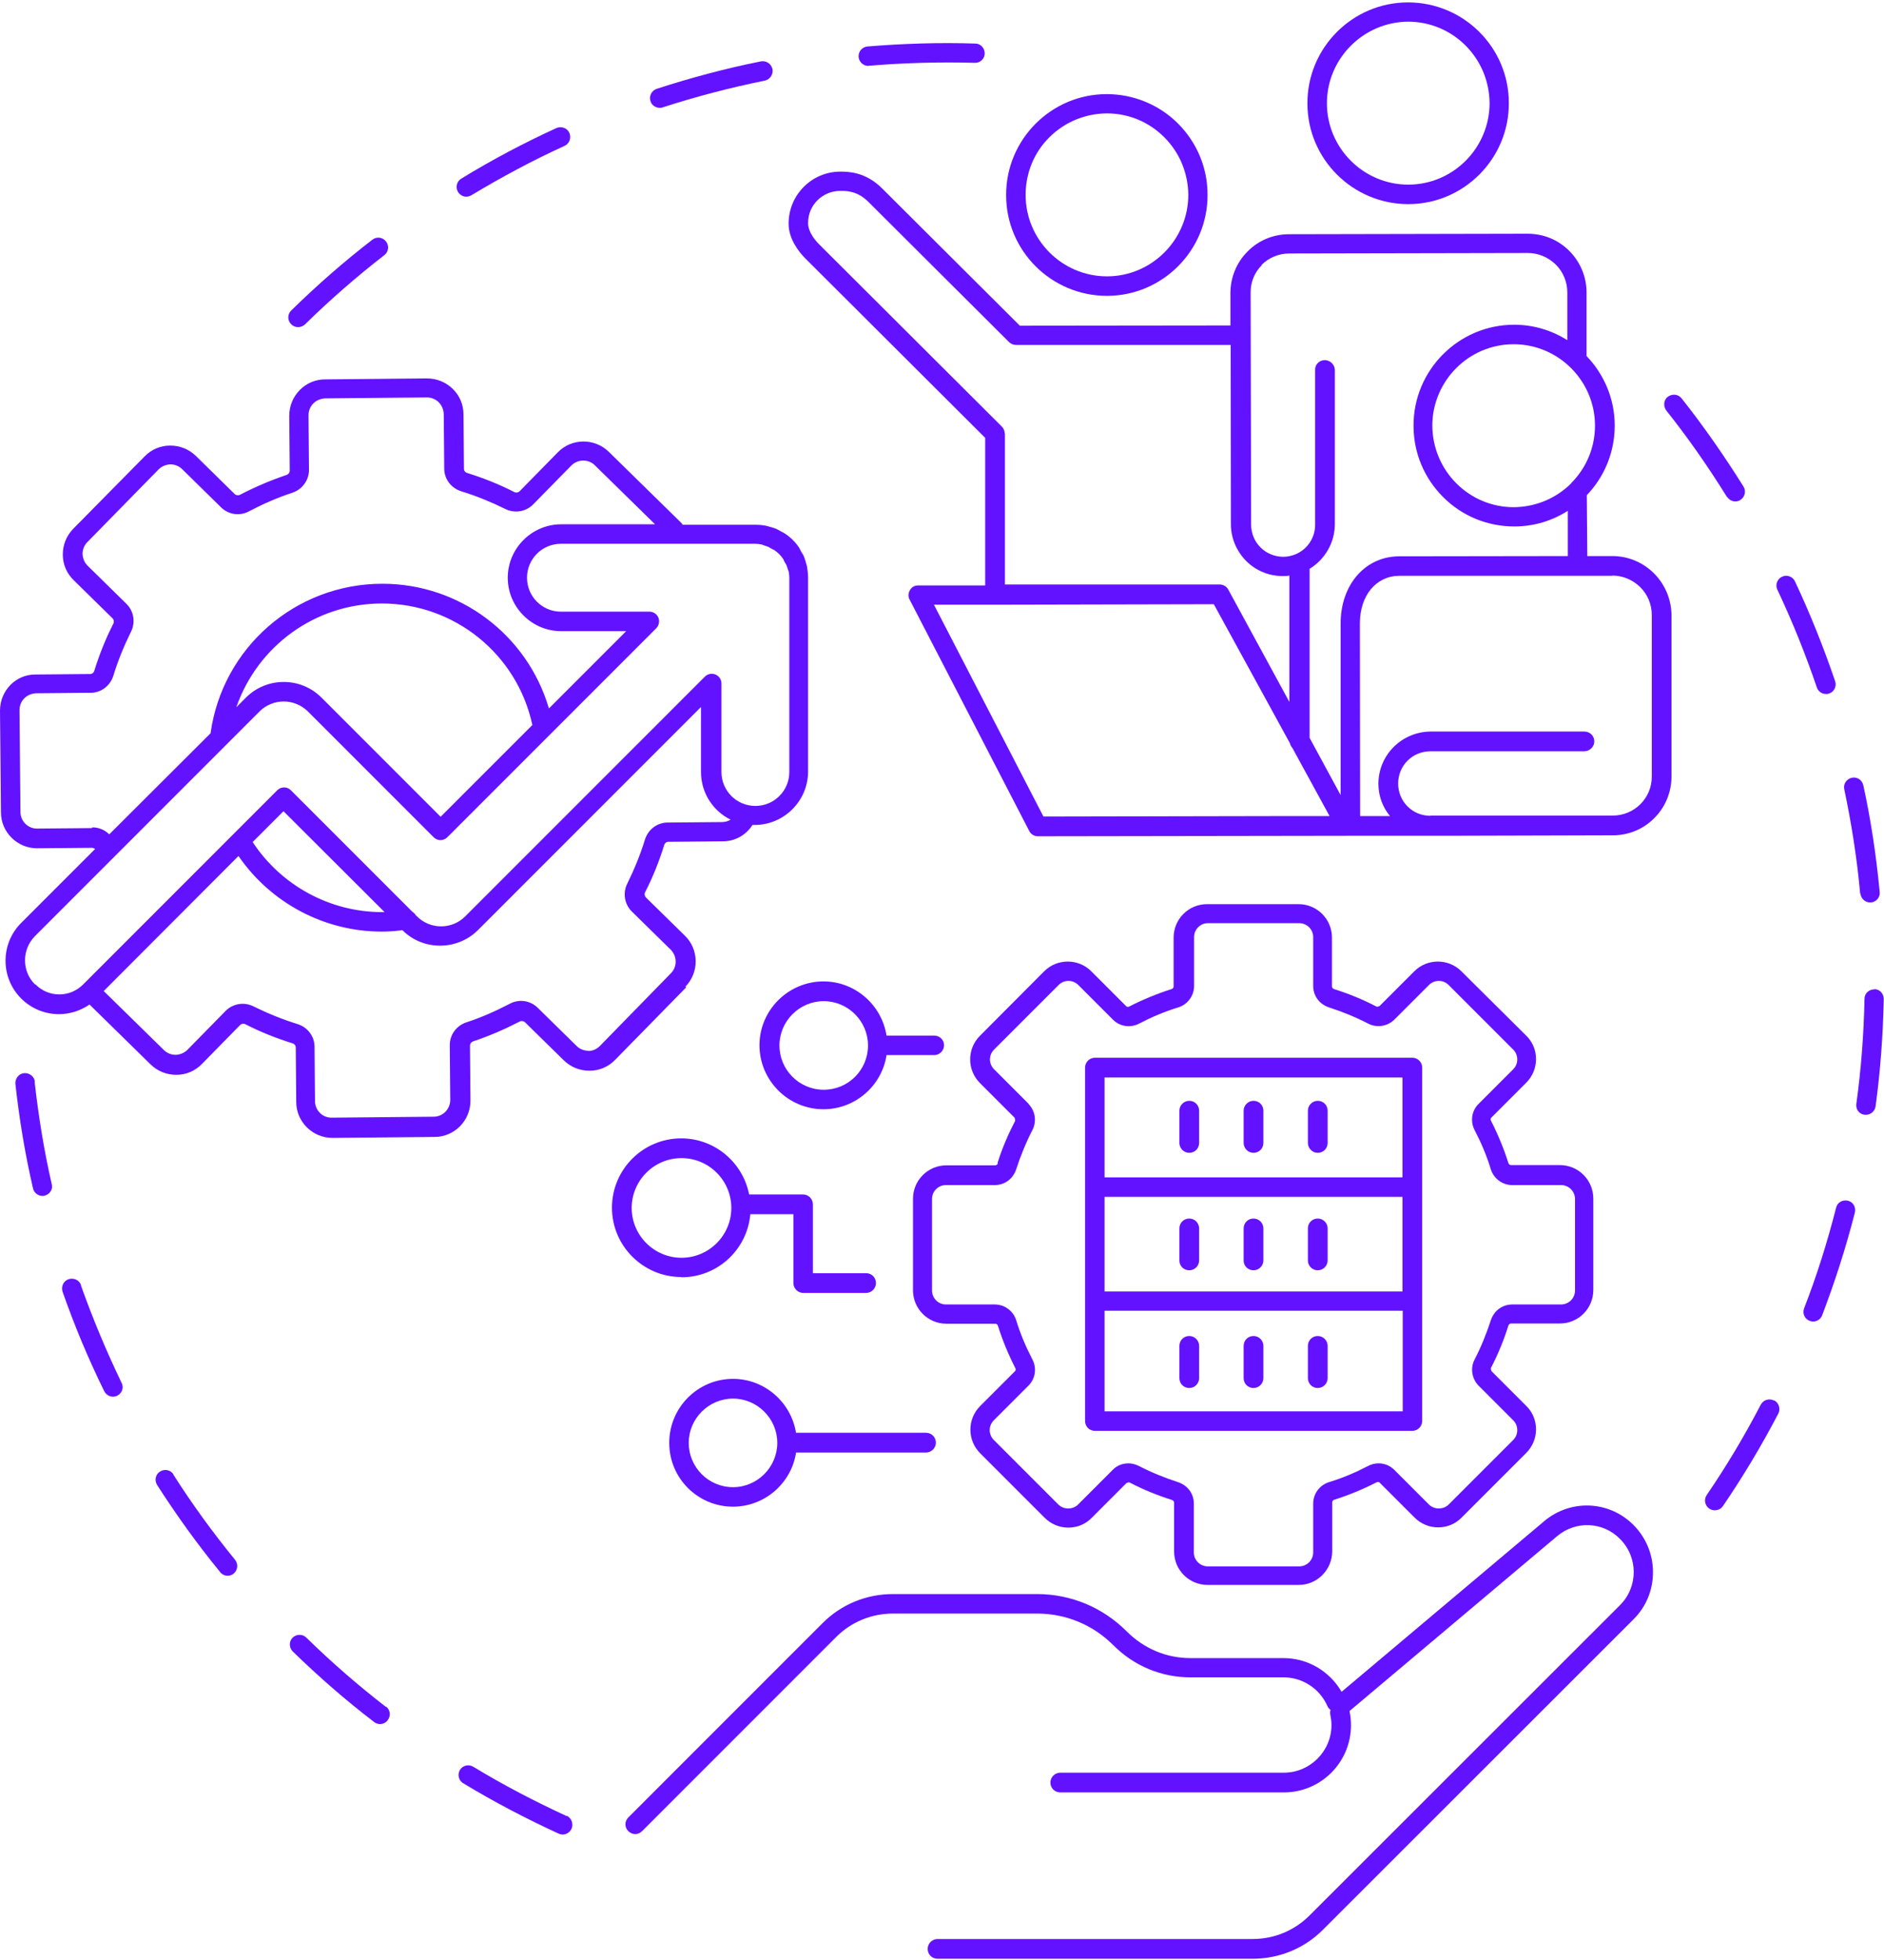 <svg width="350" height="364" viewBox="0 0 350 364" fill="none" xmlns="http://www.w3.org/2000/svg">
<path d="M86.64 36.525C86.953 36.525 87.266 36.435 87.579 36.256C93.167 32.904 98.979 29.774 104.88 27.092C105.774 26.689 106.176 25.616 105.774 24.678C105.372 23.784 104.299 23.381 103.36 23.784C97.325 26.555 91.379 29.685 85.701 33.172C84.852 33.663 84.584 34.781 85.075 35.631C85.388 36.167 86.014 36.525 86.595 36.525H86.64Z" fill="#6312FF"/>
<path d="M55.391 60.755C55.838 60.755 56.285 60.576 56.642 60.263C61.292 55.703 66.254 51.367 71.395 47.388C72.2 46.762 72.334 45.645 71.708 44.84C71.082 44.035 69.965 43.901 69.16 44.527C63.885 48.595 58.833 53.021 54.094 57.67C53.379 58.386 53.379 59.503 54.094 60.219C54.452 60.576 54.899 60.755 55.391 60.755Z" fill="#6312FF"/>
<path d="M122.583 20.028C122.583 20.028 122.941 20.028 123.12 19.939C129.334 17.927 135.682 16.273 142.075 14.977C143.058 14.753 143.684 13.814 143.505 12.831C143.282 11.847 142.343 11.221 141.36 11.4C134.833 12.697 128.35 14.44 122.002 16.497C121.063 16.809 120.527 17.838 120.84 18.777C121.063 19.537 121.778 20.028 122.583 20.028Z" fill="#6312FF"/>
<path d="M161.343 12.205C161.343 12.205 161.432 12.205 161.522 12.205C168.004 11.668 174.62 11.489 181.103 11.668C182.086 11.713 182.936 10.908 182.936 9.925C182.936 8.941 182.176 8.092 181.192 8.092C174.576 7.868 167.781 8.092 161.164 8.628C160.181 8.718 159.421 9.567 159.51 10.595C159.599 11.534 160.404 12.249 161.343 12.249V12.205Z" fill="#6312FF"/>
<path d="M6.483 200.907C6.393 199.924 5.455 199.208 4.471 199.298C3.488 199.387 2.772 200.326 2.862 201.309C3.577 207.792 4.65 214.319 6.125 220.667C6.304 221.516 7.064 222.098 7.869 222.098C8.003 222.098 8.137 222.098 8.271 222.053C9.255 221.829 9.88 220.846 9.612 219.907C8.182 213.693 7.153 207.3 6.438 200.952L6.483 200.907Z" fill="#6312FF"/>
<path d="M15.066 238.683C14.753 237.744 13.725 237.253 12.742 237.566C11.803 237.879 11.311 238.907 11.624 239.89C13.815 246.149 16.407 252.363 19.358 258.354C19.671 258.98 20.297 259.382 20.967 259.382C21.236 259.382 21.504 259.337 21.772 259.203C22.666 258.756 23.069 257.683 22.577 256.789C19.76 250.933 17.212 244.853 15.022 238.683H15.066Z" fill="#6312FF"/>
<path d="M32.233 273.822C31.697 272.973 30.579 272.749 29.73 273.285C28.88 273.822 28.657 274.94 29.193 275.789C32.77 281.377 36.704 286.831 40.906 291.972C41.264 292.419 41.8 292.643 42.292 292.643C42.694 292.643 43.097 292.509 43.41 292.241C44.17 291.615 44.304 290.497 43.678 289.692C39.565 284.641 35.675 279.321 32.188 273.822H32.233Z" fill="#6312FF"/>
<path d="M71.708 317.007C66.567 313.029 61.56 308.692 56.911 304.132C56.195 303.417 55.078 303.462 54.362 304.132C53.647 304.848 53.692 305.965 54.362 306.681C59.146 311.33 64.198 315.756 69.473 319.779C69.786 320.047 70.188 320.182 70.591 320.182C71.127 320.182 71.663 319.958 72.021 319.466C72.647 318.662 72.513 317.544 71.708 316.918V317.007Z" fill="#6312FF"/>
<path d="M105.237 337.259C99.336 334.532 93.48 331.492 87.892 328.094C87.042 327.603 85.925 327.871 85.433 328.72C84.941 329.57 85.209 330.687 86.059 331.179C91.736 334.621 97.727 337.751 103.762 340.523C103.986 340.612 104.254 340.701 104.522 340.701C105.193 340.701 105.863 340.299 106.176 339.629C106.579 338.734 106.176 337.617 105.282 337.214L105.237 337.259Z" fill="#6312FF"/>
<path d="M337.528 127.679C337.796 128.439 338.466 128.886 339.226 128.886C339.405 128.886 339.629 128.886 339.808 128.797C340.746 128.484 341.238 127.456 340.925 126.517C338.779 120.214 336.276 113.955 333.459 107.964C333.057 107.07 331.939 106.668 331.045 107.115C330.151 107.517 329.749 108.635 330.196 109.529C332.968 115.385 335.426 121.51 337.528 127.679Z" fill="#6312FF"/>
<path d="M320.852 92.272C321.21 92.809 321.791 93.122 322.372 93.122C322.685 93.122 323.043 93.032 323.311 92.854C324.161 92.317 324.429 91.2 323.892 90.35C320.361 84.717 316.516 79.174 312.403 73.988C311.777 73.183 310.66 73.094 309.855 73.675C309.05 74.256 308.961 75.418 309.542 76.223C313.61 81.32 317.365 86.729 320.808 92.272H320.852Z" fill="#6312FF"/>
<path d="M348.212 183.74C347.184 183.74 346.379 184.5 346.379 185.484C346.245 192.011 345.753 198.582 344.859 205.02C344.725 206.004 345.396 206.942 346.424 207.032C346.513 207.032 346.603 207.032 346.648 207.032C347.542 207.032 348.302 206.361 348.436 205.467C349.33 198.895 349.822 192.19 349.956 185.528C349.956 184.545 349.196 183.695 348.212 183.695V183.74Z" fill="#6312FF"/>
<path d="M343.295 222.992C342.311 222.768 341.328 223.305 341.104 224.288C339.495 230.592 337.528 236.895 335.158 242.975C334.801 243.914 335.248 244.942 336.186 245.3C336.41 245.389 336.634 245.434 336.812 245.434C337.528 245.434 338.243 244.987 338.511 244.272C340.881 238.057 342.937 231.665 344.591 225.182C344.815 224.199 344.278 223.215 343.295 222.992Z" fill="#6312FF"/>
<path d="M329.57 260.097C328.676 259.65 327.603 259.963 327.111 260.857C324.116 266.624 320.718 272.302 317.052 277.667C316.516 278.471 316.695 279.589 317.544 280.17C317.857 280.394 318.215 280.483 318.572 280.483C319.154 280.483 319.735 280.215 320.092 279.678C323.848 274.18 327.29 268.413 330.375 262.511C330.822 261.617 330.464 260.5 329.57 260.053V260.097Z" fill="#6312FF"/>
<path d="M345.619 165.947C345.709 166.886 346.513 167.601 347.408 167.601C347.452 167.601 347.497 167.601 347.586 167.601C348.57 167.512 349.33 166.618 349.196 165.634C348.57 159.018 347.586 152.357 346.156 145.83C345.932 144.846 344.993 144.22 344.01 144.444C343.026 144.667 342.401 145.606 342.624 146.59C343.965 152.983 344.993 159.465 345.575 165.992L345.619 165.947Z" fill="#6312FF"/>
<path d="M109.306 195.14C108.501 195.14 107.696 194.827 107.115 194.246L99.873 187.138C98.487 185.797 96.43 185.484 94.687 186.422C92.094 187.764 89.412 188.971 86.64 189.865C84.762 190.491 83.555 192.189 83.555 194.112L83.645 204.26C83.645 205.959 82.303 207.389 80.56 207.389L61.65 207.568C59.951 207.613 58.52 206.227 58.52 204.484L58.431 194.38C58.431 192.458 57.134 190.759 55.257 190.178C52.485 189.328 49.758 188.211 47.12 186.914C45.377 186.02 43.276 186.378 41.934 187.719L34.826 194.961C34.245 195.542 33.485 195.855 32.636 195.9C31.831 195.9 31.026 195.587 30.445 195.006L19.269 184.053L44.304 158.973C50.294 167.691 60.264 173.011 70.903 173.011C72.2 173.011 73.496 172.921 74.748 172.743C78.593 176.587 84.896 176.587 88.786 172.743L130.228 131.301V143.371C130.228 147.26 132.463 150.613 135.727 152.223C135.28 152.491 134.743 152.67 134.162 152.67L124.014 152.759C122.091 152.759 120.393 154.056 119.811 155.933C118.962 158.705 117.844 161.432 116.548 164.07C115.654 165.813 116.011 167.914 117.353 169.256L124.595 176.364C125.802 177.571 125.847 179.538 124.64 180.745L111.452 194.246C110.87 194.827 110.11 195.185 109.261 195.185L109.306 195.14ZM71.44 169.39C71.44 169.39 71.127 169.39 70.948 169.39C61.292 169.39 52.217 164.427 46.941 156.38L52.664 150.658L71.44 169.39ZM6.483 182.801C5.276 181.594 4.65 180.03 4.65 178.331C4.65 176.632 5.32 175.067 6.483 173.86L48.238 132.105C49.445 130.898 51.099 130.272 52.708 130.272C54.318 130.272 55.927 130.898 57.179 132.105L80.56 155.486C81.275 156.202 82.393 156.202 83.108 155.486L121.913 116.682C122.404 116.19 122.583 115.385 122.315 114.715C122.047 114.044 121.376 113.597 120.661 113.597H104.209C100.722 113.597 97.906 110.781 97.906 107.294C97.906 103.807 100.722 100.99 104.209 100.99H140.242C140.644 100.99 141.047 101.035 141.494 101.124C141.583 101.124 141.672 101.169 141.717 101.214L142.254 101.392C142.254 101.392 142.522 101.482 142.656 101.527C142.79 101.571 142.924 101.661 143.058 101.75L143.55 102.018C143.55 102.018 143.684 102.108 143.774 102.108C144.489 102.6 145.07 103.136 145.517 103.851C145.562 103.941 145.607 103.985 145.607 104.075L145.875 104.567C145.875 104.567 146.009 104.79 146.098 104.924C146.143 105.058 146.188 105.192 146.232 105.327L146.411 105.863C146.411 105.863 146.456 106.042 146.501 106.087C146.59 106.489 146.635 106.936 146.635 107.338V143.371C146.635 146.858 143.818 149.674 140.331 149.674C136.844 149.674 134.028 146.858 134.028 143.371V126.919C134.028 126.204 133.581 125.533 132.91 125.265C132.24 124.997 131.48 125.131 130.943 125.668L86.416 170.194C83.958 172.653 79.934 172.653 77.475 170.194L77.207 169.926C77.028 169.658 76.849 169.479 76.581 169.3L54.05 146.769C53.334 146.053 52.217 146.053 51.501 146.769L15.469 182.801C13.01 185.305 9.031 185.305 6.572 182.801H6.483ZM98.934 134.609L81.856 151.686L59.727 129.557C57.849 127.679 55.346 126.651 52.708 126.651C50.071 126.651 47.567 127.679 45.69 129.557L43.901 131.345C47.836 120.035 58.52 112.077 70.948 112.077C84.449 112.077 96.073 121.51 98.889 134.609H98.934ZM17.078 153.787L6.93 153.877C5.231 153.922 3.8 152.536 3.8 150.792L3.622 131.882C3.622 131.077 3.935 130.272 4.516 129.691C5.097 129.11 5.857 128.797 6.706 128.752L16.855 128.663C18.777 128.663 20.476 127.366 21.057 125.489C21.906 122.717 23.024 119.99 24.32 117.352C25.214 115.609 24.857 113.508 23.516 112.167L16.273 105.058C15.692 104.477 15.379 103.717 15.335 102.868C15.335 102.063 15.647 101.258 16.229 100.677L29.462 87.176C30.043 86.595 30.803 86.282 31.652 86.237C32.457 86.237 33.261 86.55 33.843 87.131L41.085 94.24C42.471 95.581 44.527 95.894 46.271 94.955C48.819 93.614 51.546 92.407 54.318 91.513C56.151 90.887 57.403 89.188 57.403 87.266L57.313 77.117C57.313 76.313 57.626 75.508 58.207 74.927C58.788 74.346 59.548 74.033 60.398 73.988L79.308 73.809C80.113 73.809 80.918 74.122 81.499 74.703C82.08 75.284 82.393 76.044 82.438 76.894L82.527 87.042C82.527 88.964 83.823 90.663 85.701 91.244C88.473 92.094 91.2 93.211 93.838 94.508C95.581 95.402 97.682 95.044 99.023 93.703L106.132 86.461C107.339 85.254 109.306 85.209 110.513 86.416L121.689 97.369H104.254C98.8 97.369 94.329 101.84 94.329 107.294C94.329 112.748 98.8 117.218 104.254 117.218H116.324L101.974 131.569C97.995 117.978 85.478 108.411 71.038 108.411C54.899 108.411 41.308 120.303 39.118 136.173L20.297 154.95C19.492 154.145 18.375 153.653 17.167 153.653L17.078 153.787ZM127.322 183.248C129.915 180.611 129.87 176.319 127.233 173.771L119.99 166.663C119.767 166.439 119.677 166.037 119.856 165.679C121.287 162.907 122.449 159.957 123.388 156.962C123.477 156.604 123.79 156.336 124.148 156.336L134.296 156.246C136.576 156.246 138.588 155.084 139.795 153.206C139.929 153.206 140.063 153.206 140.197 153.206C145.651 153.206 150.122 148.736 150.122 143.282V107.249C150.122 106.623 150.032 105.952 149.943 105.327C149.898 105.103 149.854 104.88 149.764 104.656L149.675 104.298C149.585 104.03 149.496 103.762 149.407 103.494C149.317 103.225 149.183 102.957 149.004 102.734L148.825 102.421C148.825 102.421 148.602 102.018 148.512 101.795C147.797 100.677 146.858 99.783 145.785 99.068C145.607 98.934 145.383 98.844 145.204 98.755L144.891 98.576C144.623 98.442 144.355 98.263 144.087 98.174C143.818 98.084 143.55 97.995 143.282 97.905L142.924 97.816C142.701 97.727 142.477 97.682 142.254 97.637C141.628 97.503 140.957 97.458 140.331 97.458H126.83C126.83 97.458 126.651 97.235 126.607 97.145L113.106 83.913C110.468 81.32 106.176 81.364 103.628 84.002L96.52 91.244C96.296 91.468 95.894 91.557 95.536 91.378C92.765 89.948 89.814 88.785 86.819 87.847C86.461 87.757 86.193 87.444 86.193 87.087L86.103 76.939C86.103 75.15 85.388 73.451 84.092 72.2C82.795 70.948 81.096 70.277 79.308 70.277L60.398 70.456C58.609 70.456 56.911 71.171 55.659 72.468C54.407 73.764 53.737 75.418 53.737 77.251L53.826 87.4C53.826 87.757 53.602 88.07 53.245 88.204C50.294 89.188 47.388 90.44 44.617 91.87C44.304 92.049 43.901 92.004 43.633 91.781L36.391 84.673C35.094 83.421 33.44 82.75 31.607 82.75C29.819 82.75 28.12 83.466 26.869 84.762L13.591 98.218C12.339 99.515 11.669 101.169 11.669 103.002C11.669 104.79 12.384 106.489 13.68 107.741L20.923 114.849C21.146 115.072 21.236 115.475 21.057 115.832C19.626 118.604 18.464 121.555 17.525 124.55C17.436 124.908 17.123 125.176 16.765 125.176L6.617 125.265C2.951 125.221 0 128.261 0 131.971L0.179 150.882C0.179 154.547 3.219 157.543 6.885 157.543H6.975L17.123 157.453C17.123 157.453 17.525 157.543 17.659 157.677L3.935 171.401C2.057 173.279 1.029 175.783 1.029 178.42C1.029 181.058 2.057 183.561 3.935 185.439C5.857 187.361 8.405 188.345 10.953 188.345C12.965 188.345 14.932 187.719 16.631 186.557L27.986 197.688C29.283 198.94 30.937 199.611 32.77 199.611C34.558 199.611 36.257 198.895 37.508 197.599L44.617 190.357C44.84 190.133 45.242 190.044 45.6 190.222C48.372 191.653 51.322 192.815 54.318 193.754C54.675 193.844 54.944 194.157 54.944 194.514L55.033 204.662C55.033 208.328 58.073 211.323 61.739 211.323H61.828L80.739 211.145C84.449 211.145 87.445 208.06 87.4 204.349L87.311 194.201C87.311 193.844 87.534 193.531 87.892 193.397C90.842 192.413 93.748 191.161 96.52 189.731C96.833 189.552 97.235 189.597 97.503 189.82L104.746 196.928C106.042 198.18 107.696 198.851 109.529 198.851C111.317 198.851 113.016 198.135 114.268 196.839L127.501 183.338L127.322 183.248Z" fill="#6312FF"/>
<path d="M286.832 282.539L249.234 314.191C246.999 310.346 242.931 307.932 238.415 307.932H221.159C216.688 307.932 212.531 306.189 209.312 302.97C204.841 298.499 198.94 296.041 192.637 296.041H165.903C160.941 296.041 156.246 297.963 152.759 301.495L116.727 337.527C116.011 338.243 116.011 339.36 116.727 340.076C117.442 340.791 118.56 340.791 119.275 340.076L155.308 304.043C158.124 301.226 161.879 299.662 165.903 299.662H192.637C198.002 299.662 203.009 301.718 206.853 305.563C210.698 309.408 215.75 311.509 221.159 311.509H238.46C241.992 311.509 245.166 313.61 246.596 316.829C246.731 317.142 246.909 317.365 247.178 317.544C247.088 317.857 247.088 318.125 247.133 318.438C247.267 319.064 247.356 319.735 247.356 320.36C247.356 325.233 243.378 329.212 238.505 329.212H196.973C195.99 329.212 195.14 330.017 195.14 331.045C195.14 332.073 195.945 332.878 196.973 332.878H238.505C245.389 332.878 250.978 327.29 250.978 320.405C250.978 319.511 250.888 318.617 250.709 317.767L289.246 285.311C292.733 282.361 297.784 282.584 300.958 285.803C304.356 289.201 304.356 294.699 300.958 298.097L243.288 355.723C240.472 358.539 236.717 360.104 232.693 360.104H174.173C173.19 360.104 172.34 360.908 172.34 361.937C172.34 362.965 173.145 363.77 174.173 363.77H232.693C237.655 363.77 242.349 361.847 245.836 358.315L303.507 300.69C305.831 298.365 307.083 295.281 307.083 291.972C307.083 288.664 305.787 285.579 303.507 283.255C298.947 278.65 291.794 278.382 286.876 282.495L286.832 282.539Z" fill="#6312FF"/>
<path d="M191.117 205.02L184.679 198.582C183.651 197.554 183.651 195.945 184.679 194.917L196.66 182.935C197.689 181.907 199.298 181.907 200.326 182.935L206.764 189.373C208.06 190.67 210.027 190.938 211.637 190.088C213.961 188.881 216.376 187.853 218.879 187.093C220.623 186.557 221.83 184.947 221.83 183.114V174.039C221.83 172.608 222.992 171.446 224.378 171.446H241.366C242.797 171.446 243.959 172.608 243.959 174.039V183.114C243.959 184.947 245.121 186.512 246.909 187.093C249.368 187.898 251.827 188.881 254.152 190.088C255.761 190.938 257.728 190.625 259.025 189.373L265.462 182.935C266.49 181.907 268.1 181.907 269.128 182.935L281.109 194.917C281.601 195.408 281.869 196.034 281.869 196.749C281.869 197.465 281.601 198.091 281.109 198.582L274.672 205.02C273.375 206.316 273.107 208.284 273.956 209.893C275.163 212.218 276.192 214.632 276.952 217.135C277.488 218.879 279.097 220.086 280.93 220.086H290.006C291.436 220.086 292.599 221.248 292.599 222.679V239.667C292.599 241.097 291.436 242.26 290.006 242.26H280.93C279.097 242.26 277.533 243.422 276.952 245.21C276.147 247.669 275.163 250.128 273.956 252.453C273.107 254.062 273.42 256.029 274.672 257.326L281.109 263.763C281.601 264.255 281.869 264.881 281.869 265.596C281.869 266.311 281.601 266.937 281.109 267.429L269.128 279.41C268.145 280.394 266.446 280.394 265.462 279.41L259.025 272.972C257.728 271.676 255.761 271.408 254.152 272.257C251.827 273.464 249.413 274.492 246.909 275.252C245.166 275.789 243.959 277.398 243.959 279.231V288.306C243.959 289.737 242.797 290.899 241.366 290.899H224.378C222.947 290.899 221.785 289.737 221.785 288.306V279.231C221.785 277.398 220.623 275.834 218.834 275.252C216.376 274.448 213.917 273.464 211.592 272.257C210.966 271.944 210.296 271.765 209.625 271.765C208.552 271.765 207.479 272.168 206.719 272.972L200.281 279.41C199.298 280.394 197.599 280.394 196.616 279.41L184.635 267.429C183.606 266.401 183.606 264.791 184.635 263.763L191.072 257.326C192.369 256.029 192.637 254.062 191.787 252.453C190.58 250.128 189.552 247.714 188.792 245.21C188.256 243.467 186.646 242.26 184.813 242.26H175.738C174.308 242.26 173.145 241.097 173.145 239.667V222.679C173.145 221.248 174.308 220.086 175.738 220.086H184.813C186.646 220.086 188.211 218.923 188.792 217.135C189.597 214.676 190.58 212.218 191.787 209.893C192.637 208.239 192.324 206.316 191.072 205.02H191.117ZM185.395 216.018C185.305 216.241 185.126 216.42 184.903 216.42H175.828C172.385 216.42 169.613 219.192 169.613 222.634V239.622C169.613 243.064 172.385 245.836 175.828 245.836H184.903C185.126 245.836 185.35 246.015 185.395 246.239C186.244 248.921 187.317 251.514 188.613 254.062C188.747 254.286 188.703 254.554 188.524 254.688L182.086 261.126C179.672 263.54 179.672 267.474 182.086 269.888L194.067 281.869C195.23 283.031 196.794 283.702 198.449 283.702C200.103 283.702 201.667 283.076 202.83 281.869L209.267 275.431C209.267 275.431 209.67 275.208 209.893 275.342C212.397 276.638 214.99 277.711 217.717 278.561C217.94 278.65 218.119 278.829 218.119 279.052V288.128C218.119 291.57 220.891 294.342 224.333 294.342H241.277C244.719 294.342 247.491 291.525 247.491 288.083V279.008C247.491 278.784 247.669 278.561 247.893 278.516C250.575 277.667 253.168 276.594 255.716 275.297C255.94 275.163 256.208 275.208 256.342 275.387L262.78 281.824C263.942 282.987 265.507 283.657 267.161 283.657C268.815 283.657 270.38 283.031 271.542 281.824L283.523 269.843C284.686 268.681 285.356 267.116 285.356 265.462C285.356 263.808 284.73 262.243 283.523 261.081L277.086 254.643C277.086 254.643 276.907 254.241 276.996 254.017C278.293 251.514 279.366 248.921 280.215 246.194C280.304 245.97 280.483 245.792 280.707 245.792H289.782C293.224 245.792 295.996 243.02 295.996 239.577V222.589C295.996 219.147 293.224 216.375 289.782 216.375H280.707C280.483 216.375 280.26 216.196 280.215 215.973C279.366 213.291 278.293 210.698 276.996 208.149C276.862 207.926 276.907 207.658 277.086 207.524L283.523 201.086C284.686 199.924 285.356 198.359 285.356 196.705C285.356 195.051 284.73 193.486 283.523 192.324L271.497 180.387C269.083 177.973 265.149 177.973 262.735 180.387L256.298 186.825C256.298 186.825 255.895 187.048 255.672 186.914C253.168 185.618 250.575 184.545 247.848 183.695C247.625 183.606 247.446 183.427 247.446 183.204V174.128C247.446 170.686 244.674 167.914 241.232 167.914H224.244C220.801 167.914 218.03 170.686 218.03 174.128V183.204C218.03 183.427 217.851 183.651 217.627 183.695C214.945 184.545 212.352 185.618 209.804 186.914C209.58 187.048 209.312 187.004 209.178 186.825L202.74 180.387C200.326 177.973 196.392 177.973 193.978 180.387L182.042 192.368C179.628 194.782 179.628 198.717 182.042 201.131L188.479 207.568C188.479 207.568 188.658 207.971 188.569 208.194C187.272 210.698 186.155 213.291 185.305 216.018H185.395Z" fill="#6312FF"/>
<path d="M205.199 200.102H260.545V218.655H205.199V200.102ZM205.199 262.109V243.422H260.589V262.109H205.199ZM260.545 239.846H205.199V222.276H260.545V239.846ZM203.411 265.73H262.378C263.361 265.73 264.21 264.925 264.21 263.897V198.269C264.21 197.286 263.406 196.437 262.378 196.437H203.411C202.427 196.437 201.578 197.241 201.578 198.269V263.897C201.578 264.925 202.383 265.73 203.411 265.73Z" fill="#6312FF"/>
<path d="M220.935 204.439C219.952 204.439 219.103 205.244 219.103 206.272V212.262C219.103 213.246 219.907 214.095 220.935 214.095C221.964 214.095 222.768 213.291 222.768 212.262V206.272C222.768 205.244 221.964 204.439 220.935 204.439Z" fill="#6312FF"/>
<path d="M232.872 204.439C231.888 204.439 231.039 205.244 231.039 206.272V212.262C231.039 213.246 231.844 214.095 232.872 214.095C233.9 214.095 234.705 213.291 234.705 212.262V206.272C234.705 205.244 233.9 204.439 232.872 204.439Z" fill="#6312FF"/>
<path d="M244.808 204.439C243.825 204.439 242.975 205.244 242.975 206.272V212.262C242.975 213.246 243.78 214.095 244.808 214.095C245.836 214.095 246.641 213.291 246.641 212.262V206.272C246.641 205.244 245.836 204.439 244.808 204.439Z" fill="#6312FF"/>
<path d="M220.935 235.912C221.919 235.912 222.768 235.107 222.768 234.079V228.133C222.768 227.149 221.964 226.3 220.935 226.3C219.907 226.3 219.103 227.105 219.103 228.133V234.123C219.103 235.107 219.907 235.912 220.935 235.912Z" fill="#6312FF"/>
<path d="M232.872 235.912C233.855 235.912 234.705 235.107 234.705 234.079V228.133C234.705 227.149 233.9 226.3 232.872 226.3C231.844 226.3 231.039 227.105 231.039 228.133V234.123C231.039 235.107 231.844 235.912 232.872 235.912Z" fill="#6312FF"/>
<path d="M244.808 235.912C245.792 235.912 246.641 235.107 246.641 234.079V228.133C246.641 227.149 245.836 226.3 244.808 226.3C243.78 226.3 242.975 227.105 242.975 228.133V234.123C242.975 235.107 243.825 235.912 244.808 235.912Z" fill="#6312FF"/>
<path d="M220.935 257.773C221.919 257.773 222.768 256.968 222.768 255.94V249.949C222.768 248.966 221.964 248.116 220.935 248.116C219.907 248.116 219.103 248.921 219.103 249.949V255.94C219.103 256.968 219.907 257.773 220.935 257.773Z" fill="#6312FF"/>
<path d="M232.872 257.773C233.855 257.773 234.705 256.968 234.705 255.94V249.949C234.705 248.966 233.9 248.116 232.872 248.116C231.844 248.116 231.039 248.921 231.039 249.949V255.94C231.039 256.968 231.844 257.773 232.872 257.773Z" fill="#6312FF"/>
<path d="M244.808 257.773C245.792 257.773 246.641 256.968 246.641 255.94V249.949C246.641 248.966 245.836 248.116 244.808 248.116C243.78 248.116 242.975 248.921 242.975 249.949V255.94C242.975 256.968 243.78 257.773 244.808 257.773Z" fill="#6312FF"/>
<path d="M153.028 202.382C148.468 202.382 144.802 198.672 144.802 194.157C144.802 189.641 148.512 185.931 153.028 185.931C157.543 185.931 161.254 189.641 161.254 194.157C161.254 198.717 157.588 202.382 153.028 202.382ZM173.548 192.324H164.696C163.802 186.646 158.884 182.265 152.983 182.265C146.456 182.265 141.091 187.585 141.091 194.112C141.091 200.639 146.411 206.004 152.983 206.004C158.884 206.004 163.846 201.622 164.696 195.945H173.548C174.531 195.945 175.38 195.14 175.38 194.112C175.38 193.128 174.576 192.324 173.548 192.324Z" fill="#6312FF"/>
<path d="M126.607 215.079C131.703 215.079 135.861 219.236 135.861 224.333C135.861 229.429 131.703 233.587 126.607 233.587C121.51 233.587 117.353 229.429 117.353 224.333C117.353 219.236 121.51 215.079 126.607 215.079ZM126.607 237.208C133.313 237.208 138.811 232.067 139.392 225.495H147.395V238.281C147.395 239.264 148.199 240.114 149.228 240.114H160.896C161.879 240.114 162.729 239.309 162.729 238.281C162.729 237.253 161.924 236.448 160.896 236.448H151.016V223.662C151.016 222.679 150.211 221.829 149.183 221.829H139.169C138.007 215.883 132.776 211.413 126.562 211.413C119.454 211.413 113.687 217.18 113.687 224.288C113.687 231.396 119.499 237.163 126.562 237.163L126.607 237.208Z" fill="#6312FF"/>
<path d="M136.174 276.191C131.614 276.191 127.948 272.481 127.948 267.965C127.948 263.45 131.658 259.74 136.174 259.74C140.689 259.74 144.4 263.45 144.4 267.965C144.4 272.481 140.689 276.191 136.174 276.191ZM147.887 266.133C146.992 260.455 142.075 256.074 136.174 256.074C129.647 256.074 124.327 261.394 124.327 267.965C124.327 274.537 129.647 279.812 136.174 279.812C142.075 279.812 147.037 275.431 147.887 269.754H172.028C173.011 269.754 173.86 268.949 173.86 267.921C173.86 266.893 173.056 266.088 172.028 266.088H147.887V266.133Z" fill="#6312FF"/>
<path d="M265.73 151.463V151.507C264.121 151.507 262.601 150.882 261.483 149.764C260.366 148.646 259.74 147.126 259.74 145.517C259.74 143.907 260.366 142.387 261.483 141.27C262.601 140.152 264.121 139.526 265.73 139.526H294.387C295.37 139.482 296.22 138.632 296.175 137.649C296.175 136.665 295.37 135.86 294.342 135.86H265.686C260.366 135.95 256.074 140.242 256.074 145.562C256.074 147.842 256.879 149.943 258.22 151.552H252.676L252.632 115.788C252.632 110.602 255.627 106.981 259.919 106.936H299.528V106.891C301.45 106.891 303.283 107.651 304.714 109.037C306.1 110.423 306.86 112.256 306.86 114.223V144.176C306.904 148.199 303.641 151.463 299.617 151.463H265.73ZM184.903 112.301L225.495 112.211L239.622 138.006C239.712 138.364 239.891 138.677 240.114 138.945L246.999 151.552H239.622L193.844 151.642L173.503 112.301H184.903ZM186.646 80.515C186.646 80.023 186.467 79.576 186.11 79.219L152.178 45.376C151.552 44.751 150.122 43.141 150.122 41.442C150.122 39.743 150.748 38.313 151.865 37.195C152.983 36.078 154.503 35.452 156.112 35.452C157.319 35.452 159.286 35.452 161.343 37.508L187.451 63.527C187.764 63.84 188.256 64.063 188.747 64.063H228.625L228.67 97.369C228.67 99.917 229.698 102.331 231.486 104.164C233.319 105.997 235.733 106.981 238.281 106.981C238.684 106.981 239.131 106.981 239.533 106.891V130.362L228.178 109.484C227.865 108.903 227.239 108.545 226.568 108.545H186.691V80.47L186.646 80.515ZM234.347 49.221C235.733 47.835 237.566 47.075 239.533 47.075L283.836 46.986C285.759 46.986 287.591 47.746 289.022 49.132C290.408 50.517 291.168 52.35 291.168 54.318V63.169C288.307 61.381 284.954 60.308 281.288 60.308C270.961 60.308 262.556 68.757 262.601 79.084C262.601 84.091 264.568 88.785 268.1 92.317C271.632 95.849 276.326 97.771 281.333 97.771C284.999 97.771 288.396 96.698 291.257 94.865V103.27L259.963 103.315C253.66 103.315 249.055 108.545 249.055 115.788V147.663L243.288 137.023V105.64C246.149 103.896 247.982 100.767 247.982 97.324V68.668C247.938 67.684 247.088 66.88 246.105 66.88C245.121 66.88 244.272 67.684 244.316 68.713V97.369C244.361 99.783 242.931 101.974 240.74 102.912C240.025 103.225 239.22 103.404 238.415 103.404C236.806 103.404 235.286 102.778 234.168 101.661C233.051 100.543 232.425 99.023 232.425 97.414L232.335 54.452C232.291 52.44 233.051 50.607 234.392 49.266L234.347 49.221ZM291.928 89.724C289.067 92.585 285.267 94.15 281.243 94.195C277.22 94.195 273.42 92.63 270.559 89.769C267.698 86.908 266.133 83.108 266.088 79.084C266.088 70.769 272.839 63.929 281.199 63.929C289.514 63.929 296.309 70.724 296.309 79.04C296.309 83.063 294.744 86.863 291.883 89.724H291.928ZM299.528 103.27H294.879L294.789 91.96C298.008 88.607 299.975 84.047 299.975 79.04C299.975 74.033 297.963 69.473 294.744 66.12V54.318C294.744 51.412 293.582 48.64 291.526 46.583C289.469 44.527 286.742 43.409 283.792 43.409L239.488 43.499C236.582 43.499 233.811 44.616 231.754 46.718C229.698 48.774 228.58 51.546 228.58 54.452V60.442L189.463 60.487L163.891 35.005C160.762 31.875 157.498 31.875 156.112 31.875C150.792 31.875 146.501 36.212 146.501 41.532C146.501 44.438 148.468 46.852 149.63 48.014L183.025 81.32V108.724H170.552C169.926 108.724 169.345 109.037 169.032 109.618C168.719 110.155 168.675 110.825 168.988 111.362L191.206 154.324C191.519 154.95 192.145 155.307 192.816 155.307L250.128 155.218H268.368L299.617 155.129C302.523 155.129 305.295 154.011 307.351 151.91C309.408 149.853 310.525 147.082 310.525 144.176V114.223C310.436 108.143 305.563 103.27 299.528 103.27Z" fill="#6312FF"/>
<path d="M261.573 4.024C265.596 4.024 269.396 5.588 272.257 8.45C275.119 11.311 276.683 15.111 276.728 19.134C276.728 27.449 269.978 34.289 261.618 34.289C253.302 34.289 246.507 27.494 246.507 19.179C246.507 10.864 253.302 4.068 261.618 4.024H261.573ZM261.618 37.91C271.945 37.91 280.349 29.461 280.305 19.134C280.305 8.807 271.9 0.447 261.573 0.447C251.246 0.447 242.841 8.897 242.886 19.224C242.886 29.506 251.291 37.91 261.618 37.91Z" fill="#6312FF"/>
<path d="M194.917 25.527C197.778 22.666 201.578 21.101 205.601 21.056C209.625 21.056 213.425 22.621 216.286 25.482C219.147 28.343 220.712 32.144 220.757 36.167C220.757 44.482 214.006 51.322 205.646 51.322C197.331 51.322 190.536 44.527 190.536 36.212C190.536 32.188 192.056 28.388 194.917 25.527ZM205.646 54.943C215.973 54.943 224.378 46.494 224.333 36.167C224.333 31.16 222.366 26.466 218.834 22.934C215.303 19.402 210.519 17.48 205.601 17.48C195.274 17.48 186.87 25.929 186.915 36.256C186.915 46.583 195.319 54.943 205.646 54.943Z" fill="#6312FF"/>
</svg>

